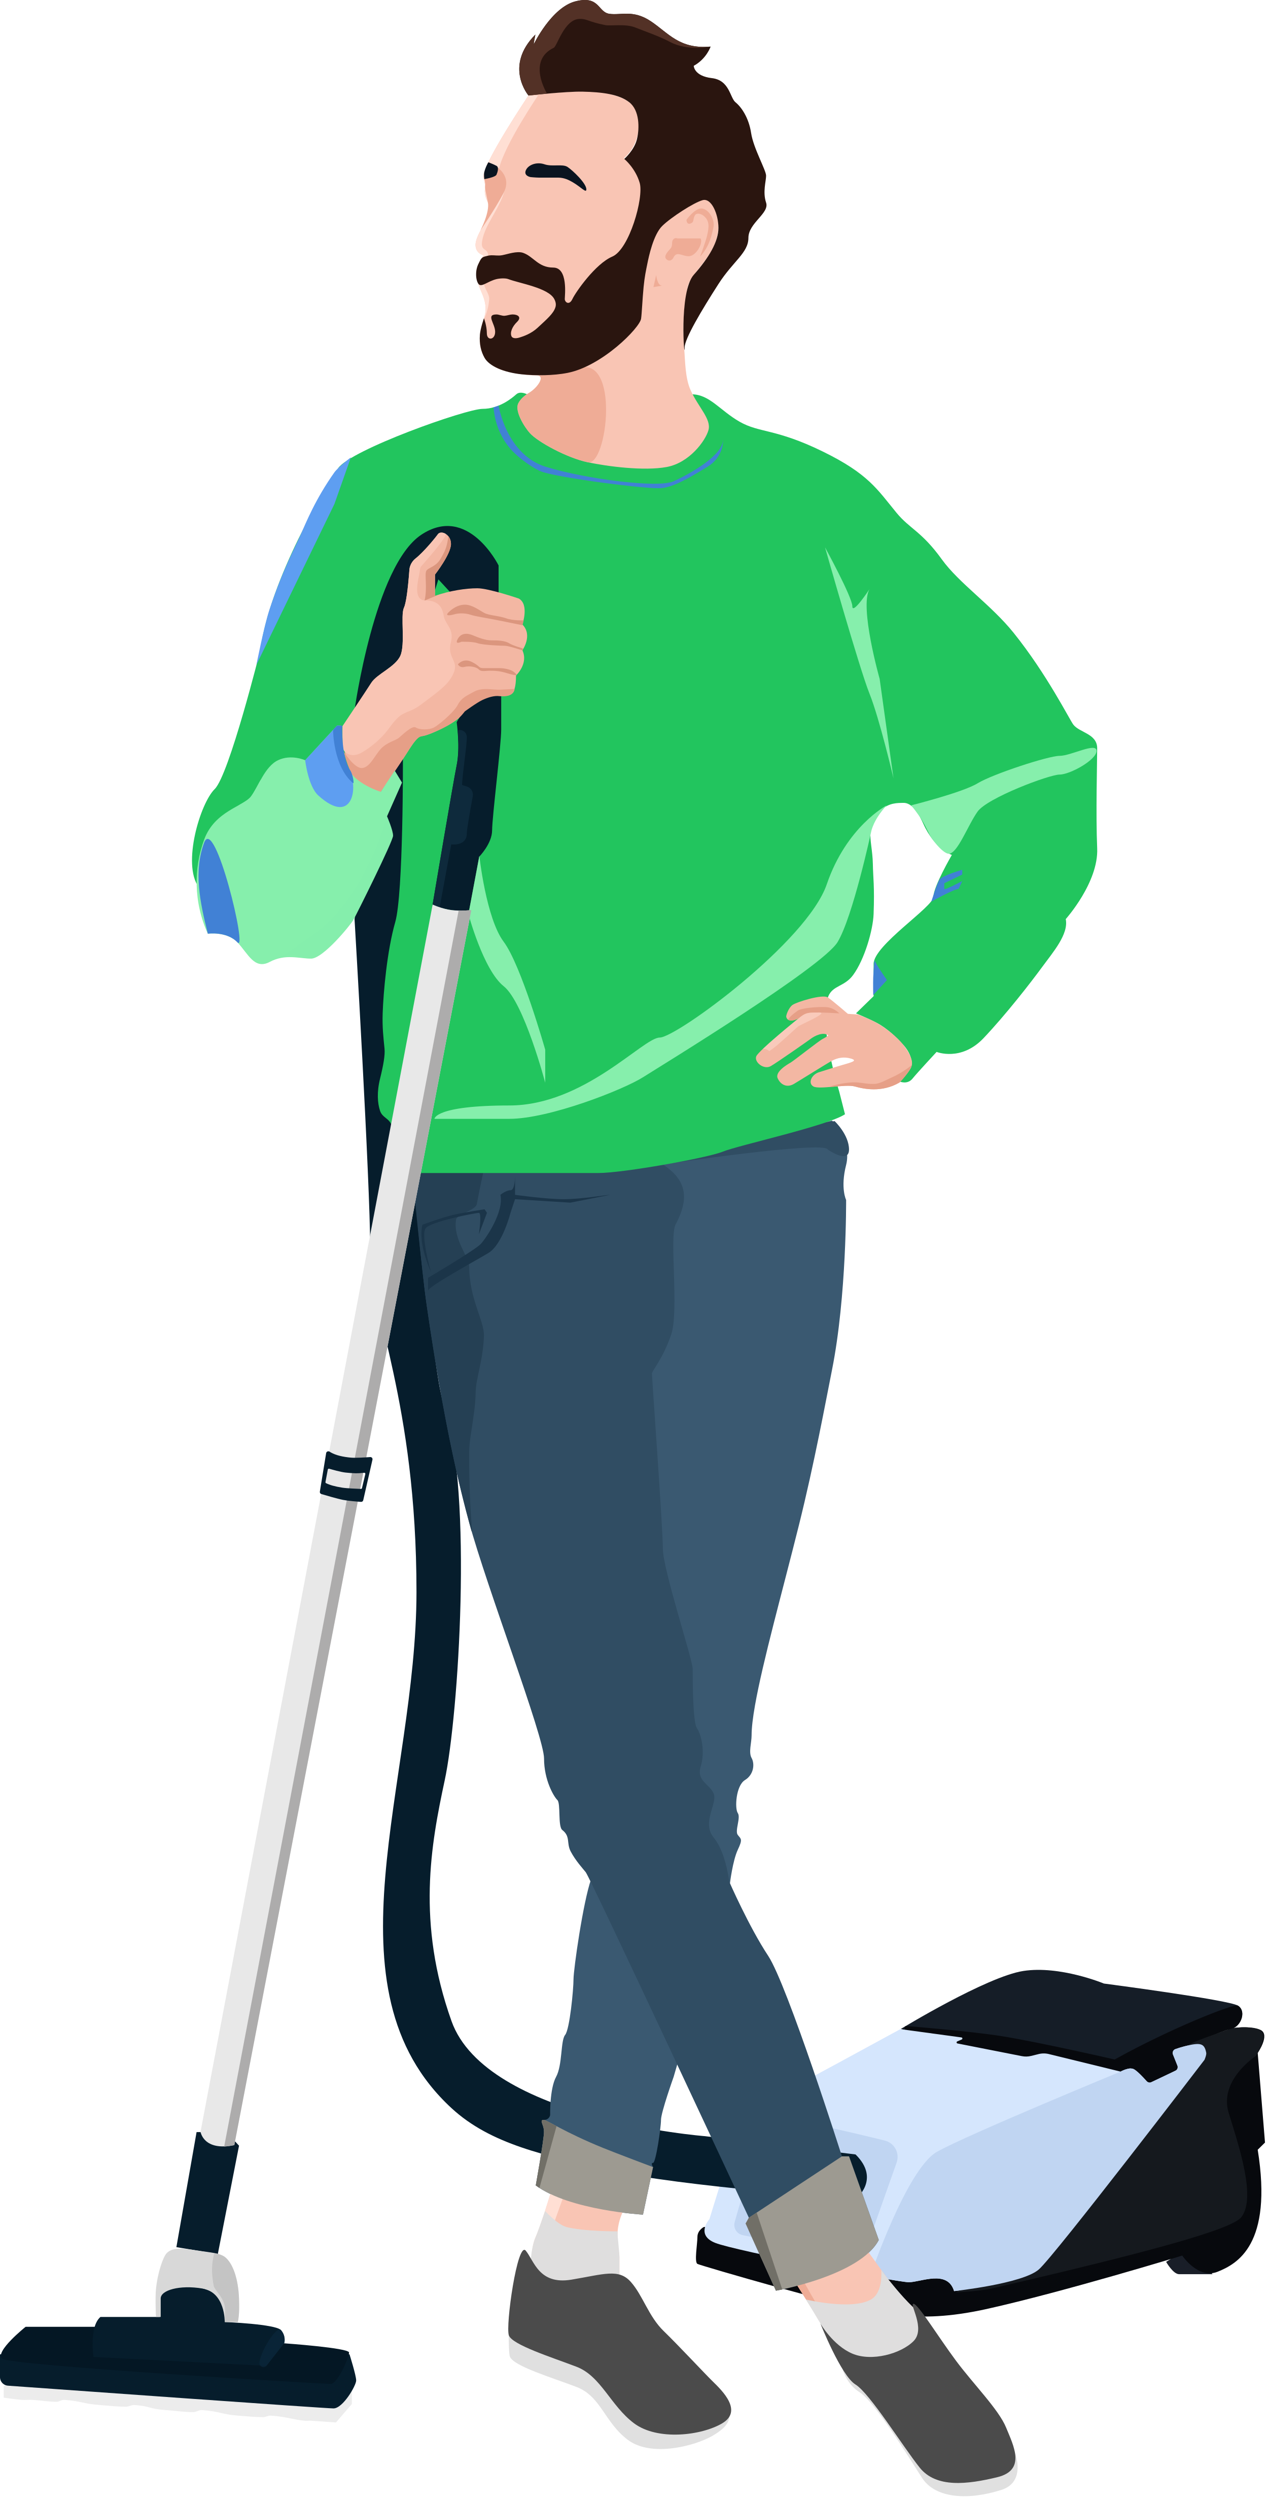 <svg width="270" height="532" viewBox="0 0 270 532" fill="none" xmlns="http://www.w3.org/2000/svg">
<path fill-rule="evenodd" clip-rule="evenodd" d="M191.818 431.77C191.818 431.77 210.066 420.646 217.883 419.431C225.7 418.215 235.051 422.104 235.051 422.104C235.051 422.104 261.556 425.563 263.587 426.803C265.619 428.043 264.053 431.77 261.778 431.77C259.504 431.77 238.31 441.126 238.31 441.126L223.216 437.664L217.883 438.934L191.818 431.77Z" fill="#151D27"/>
<path fill-rule="evenodd" clip-rule="evenodd" d="M193.006 432.097C192.557 431.973 192.472 431.372 192.871 431.131V431.131C192.871 431.131 206.621 432.231 213.338 433.309C221.447 434.611 237.349 438.271 237.349 438.271C248.998 431.77 262.762 426.299 263.587 426.803C265.068 427.707 264.637 429.932 263.414 431.073C262.959 431.497 262.429 431.718 261.761 431.854C261.094 431.989 259.018 432.841 255.541 434.21C253.858 434.872 252.161 435.926 249.809 436.765L251.22 440.183C251.22 440.183 246.104 442.886 244.593 443.545C244.593 443.545 241.198 439.856 240.451 440.183C239.754 440.489 238.31 441.126 238.31 441.126L223.216 437.664L217.883 438.934L193.006 432.097Z" fill="#07090D"/>
<path fill-rule="evenodd" clip-rule="evenodd" d="M248.308 481.338C248.308 481.338 249.805 483.954 251.06 483.954C252.316 483.954 258.201 483.954 258.201 483.954L253.254 478.198L248.308 481.338Z" fill="#191E28"/>
<path fill-rule="evenodd" clip-rule="evenodd" d="M149.899 473.894C149.899 473.894 148.504 474.582 148.504 476.029C148.504 477.476 147.807 481.381 148.504 481.764C149.202 482.147 181.023 491.345 184.267 491.345C187.511 491.345 193.829 494.989 210.173 491.345C226.517 487.702 251.74 479.995 251.74 479.995C251.74 479.995 255.135 485.095 259.278 483.43C263.421 481.764 271.06 477.698 267.809 457.471L269.36 455.942L267.809 436.873C267.809 436.873 270.503 433.013 268.428 431.987C266.353 430.961 262.204 431.626 262.204 431.626L249.681 436.308L253.046 442.243L210.173 479.995L149.899 473.894Z" fill="#07090D"/>
<path fill-rule="evenodd" clip-rule="evenodd" d="M151.062 472.236C151.062 472.236 148.012 475.605 152.312 477.299C156.612 478.993 190.974 485.665 193.516 485.665C196.059 485.665 201.75 482.924 203.156 487.554C203.156 487.554 217.747 485.988 221.211 482.941C224.675 479.895 256.48 438.333 256.48 438.333C256.48 438.333 256.934 437.292 256.849 436.844C256.459 434.807 255.647 434.573 252.189 435.471C251.488 435.653 250.802 435.874 250.289 436.051C249.813 436.216 249.582 436.745 249.769 437.213L251.013 440.317L244.585 443.367C244.585 443.367 242.412 440.811 241.41 440.317C240.408 439.823 238.611 440.844 238.611 440.844L223.331 437.109C222.62 436.935 221.878 436.936 221.168 437.111L219.562 437.508C218.919 437.667 218.249 437.682 217.6 437.555L203.873 434.853C203.655 434.81 203.623 434.51 203.827 434.422L204.789 434.008C205 433.917 204.957 433.606 204.73 433.575L191.715 431.804C191.715 431.804 177.068 439.787 173.709 441.577C173.709 441.577 159.838 448.727 158.27 451.162C156.703 453.597 151.062 472.236 151.062 472.236Z" fill="#D5E6FD"/>
<path fill-rule="evenodd" clip-rule="evenodd" d="M203.47 487.844C203.47 487.844 208.82 487.545 211.13 487.01C245.18 479.127 262.341 474.402 264.336 471.795C267.535 467.616 263.753 456.56 261.623 449.611C259.492 442.662 267.385 437.543 267.385 437.543C267.385 437.543 270.561 432.816 268.002 431.91C265.443 431.003 262.559 431.611 262.559 431.611C262.559 431.611 254.914 434.026 253.022 435.203L252.095 440.914C252.095 440.914 217.493 482.056 216.612 482.056C215.73 482.056 203.47 487.844 203.47 487.844Z" fill="#15191E"/>
<path fill-rule="evenodd" clip-rule="evenodd" d="M185.304 484.361C189.622 485.146 192.807 485.665 193.517 485.665C196.059 485.665 201.751 482.924 203.156 487.554C203.156 487.554 217.747 485.988 221.211 482.941C224.675 479.895 256.48 438.333 256.48 438.333C256.48 438.333 256.934 437.292 256.849 436.844C256.459 434.807 255.647 434.573 252.189 435.471C251.488 435.653 250.802 435.874 250.289 436.051C249.813 436.216 249.582 436.745 249.77 437.213L250.696 439.526C250.874 439.97 250.676 440.477 250.243 440.682L245.214 443.069C244.843 443.245 244.401 443.15 244.127 442.844C243.434 442.069 242.124 440.669 241.41 440.317C240.408 439.823 238.611 440.844 238.611 440.844C238.611 440.844 206.036 454.263 199.554 457.884C193.071 461.504 185.304 484.361 185.304 484.361Z" fill="#C0D5F2"/>
<path fill-rule="evenodd" clip-rule="evenodd" d="M166.311 450.972C169.496 450.972 181.985 453.94 188.396 455.518C190.467 456.027 191.628 458.21 190.916 460.221L185.081 476.709C184.253 479.05 181.828 480.425 179.393 479.934L158.156 475.649C156.885 475.392 156.09 474.129 156.434 472.879C158.097 466.838 162.798 450.972 166.311 450.972Z" fill="#C0D5F2"/>
<path fill-rule="evenodd" clip-rule="evenodd" d="M75.496 195.611C75.496 195.611 78.822 251.765 78.822 265.538C78.822 279.312 88.683 298.092 88.683 338.751C88.683 379.41 68.47 423.106 96.141 448.619C104.544 456.366 116.064 458.676 129.9 461.883C144.463 465.257 182.174 467.97 182.174 467.97C182.174 467.97 187.621 463.828 182.174 458.472L150.109 454.584C150.109 454.584 103.599 451.012 96.141 430.093C88.683 409.174 91.749 392.567 94.697 378.843C97.645 365.119 100.71 317.788 94.697 299.593C93.361 295.552 92.762 289.522 91.682 281.811C89.521 266.377 86.131 213.607 86.131 213.607V161.071L78.822 169.469L75.496 195.611Z" fill="#061D2C"/>
<path fill-rule="evenodd" clip-rule="evenodd" d="M180.167 255.352C180.167 255.352 180.301 275.805 177.164 291.512C175.842 298.135 173.425 311.289 170.106 324.6C166.555 338.838 162.42 353.557 160.772 362.865C160.307 365.491 160.04 367.686 160.04 369.318C160.04 370.842 159.36 372.908 160.04 374.107C160.719 375.307 160.56 377.619 158.627 378.803C156.694 379.988 156.416 384.85 157.101 385.829C157.786 386.809 156.416 389.611 157.101 390.487C157.786 391.363 158.191 391.33 157.101 393.64C156.011 395.95 155.427 400.806 155.427 400.806L143.44 441.963C143.44 441.963 140.75 449.504 140.75 451.121C140.75 452.739 139.65 460.267 139.057 460.267C138.464 460.267 139.057 461.168 139.057 461.168L136.914 471.282C136.914 471.282 121.339 470.404 114.083 465.064C114.083 465.064 115.837 455.296 115.837 453.673C115.837 452.05 114.71 451.121 115.837 451.121C116.964 451.121 117.143 450.113 117.143 450.113C117.143 450.113 117.026 444.488 118.409 441.963C119.793 439.438 119.347 434.238 120.334 433.04C121.321 431.842 122.12 423.309 122.12 421.194C122.12 419.08 124.166 404.695 125.868 399.897C127.57 395.099 140.75 323.465 140.75 323.465L138.042 291.512C138.042 291.512 139.678 289.142 140.75 287.522C146.22 279.253 141.359 269.504 143.022 262.1C144.276 256.521 145.868 254.411 144.638 251.685C144.085 250.458 141.567 249.89 140.75 247.909L177.164 238.459C177.164 238.459 181.425 242.99 180.167 247.909C178.908 252.827 180.167 255.352 180.167 255.352Z" fill="#3A5971"/>
<path fill-rule="evenodd" clip-rule="evenodd" d="M117.23 466.773C117.23 466.773 115.145 473.684 114.052 476.082C112.959 478.481 113.132 482.881 113.132 485.01L133.299 487.873C132.467 486.309 131.89 484.886 131.89 484.042C131.89 481.62 131.89 481.697 131.89 480.349C131.89 479 131.512 478.875 131.512 477.475C131.512 476.075 131.176 473.965 132.565 470.786L117.23 466.773Z" fill="#F9C5B4"/>
<path fill-rule="evenodd" clip-rule="evenodd" d="M117.23 466.773C117.23 466.773 115.145 473.684 114.052 476.082C112.959 478.481 113.058 482.626 113.058 484.754C113.058 486.882 111.143 495.991 112.597 497.844C112.597 497.844 112.681 494.85 113.365 492.087C113.851 490.121 115.576 487.995 116.081 485.068C116.449 482.94 116.003 480.541 116.533 477.777C116.964 475.523 119.973 467.491 119.973 467.491C118.145 467.012 117.23 466.773 117.23 466.773Z" fill="#FFDFD4"/>
<path fill-rule="evenodd" clip-rule="evenodd" d="M116.072 470.522C115.672 471.672 114.363 475.4 114.052 476.082C112.959 478.481 112.824 483.052 112.824 485.18L133.299 487.873C132.467 486.309 131.89 484.886 131.89 484.042C131.89 481.62 131.89 481.697 131.89 480.349C131.89 479 131.492 476.241 131.492 474.84C131.492 474.84 124.252 474.868 120.581 473.908C118.8 473.443 116.072 470.522 116.072 470.522Z" fill="#DFDEDE"/>
<path fill-rule="evenodd" clip-rule="evenodd" d="M155.385 513.143C155.385 514.845 155.285 516.306 151.623 518.399C147.962 520.492 138.702 522.973 133.697 519.217C128.692 515.462 127.986 509.952 122.764 507.955C117.542 505.958 109.32 503.517 108.57 501.488C108.384 500.984 108.305 498.448 108.318 496.455L155.385 513.143Z" fill="#E0E0E0"/>
<path fill-rule="evenodd" clip-rule="evenodd" d="M121.662 485.12C128.574 483.973 131.739 482.689 134.325 485.6C136.911 488.512 138.093 492.929 141.322 496.057C144.55 499.185 149.924 504.972 151.836 506.843C153.748 508.713 158.231 513.044 153.801 515.679C149.371 518.314 140.005 519.435 135 515.679C129.995 511.923 127.987 505.652 122.764 503.655C117.542 501.658 109.108 499.012 108.358 496.983C107.607 494.953 110.182 476.811 111.954 478.95C113.725 481.089 114.75 486.268 121.662 485.12Z" fill="#4B4B4B"/>
<path fill-rule="evenodd" clip-rule="evenodd" d="M139.057 461.168L136.914 471.282C136.914 471.282 121.339 470.404 114.083 465.064C114.083 465.064 115.837 455.296 115.837 453.673C115.837 452.05 114.71 451.121 115.837 451.121C116.388 451.121 120.343 453.801 128.4 457.075C131.338 458.269 139.057 461.168 139.057 461.168Z" fill="#9D9A91"/>
<path fill-rule="evenodd" clip-rule="evenodd" d="M114.863 465.609C114.596 465.431 114.336 465.249 114.083 465.064C114.083 465.064 115.837 455.296 115.837 453.673C115.837 452.05 114.71 451.121 115.837 451.121C116.074 451.121 116.946 451.62 118.508 452.451L114.863 465.609Z" fill="#716F67"/>
<path fill-rule="evenodd" clip-rule="evenodd" d="M87.961 250.156C87.961 250.156 89.77 270.261 90.858 277.757C94.569 303.328 97.984 316.931 99.914 324.033C103.656 337.808 115.845 369.571 115.845 374.201C115.845 378.831 117.928 382.324 118.681 383.052C119.434 383.781 118.757 388.667 119.732 389.43C121.522 390.832 120.577 392.198 121.522 393.999C122.568 395.993 124.164 397.701 124.715 398.402C125.763 399.737 159.461 471.94 159.461 471.94V474.66L165.224 487.459C165.224 487.459 183.143 484.286 187.116 476.673L180.783 458.877H179.274C179.274 458.877 167.678 422.414 163.569 416.205C159.461 409.996 155.257 400.37 155.257 400.37C155.257 400.37 154.599 394.227 151.967 391.036C149.335 387.844 152.848 383.772 151.967 381.677C151.085 379.582 148.24 379.045 149.213 375.879C150.185 372.713 149.312 369.044 148.401 367.765C147.489 366.486 147.499 357.245 147.499 355.18C147.499 353.116 141.143 333.987 141.143 329.526C141.143 325.064 138.824 293.39 138.824 292.311C138.824 291.709 141.143 289.153 142.897 284.067C144.651 278.981 142.469 263.169 143.858 260.573C147.004 254.689 145.947 250.959 141.143 247.792C141.143 247.792 175.528 242.673 176.259 244.625C176.259 244.625 180.783 247.796 180.783 244.625C180.783 241.454 177.718 238.574 177.718 238.574L87.961 250.156Z" fill="#304D63"/>
<path fill-rule="evenodd" clip-rule="evenodd" d="M87.71 248.82C87.71 248.82 89.771 270.261 90.858 277.757C93.147 293.527 95.323 304.746 97.107 312.694C98.216 317.634 99.174 321.311 99.914 324.033C101.266 329.01 99.837 324.248 99.914 309.04C99.931 305.46 101.206 301.084 101.277 296.368C101.321 293.375 102.876 289.437 103.047 284.305C103.154 281.105 99.923 276.437 99.914 269.6C99.911 267.445 96.443 263.8 97.107 259.541C97.29 258.37 101.297 257.557 101.53 256.226C101.953 253.815 103.047 248.82 103.047 248.82H87.71Z" fill="#254054"/>
<path fill-rule="evenodd" clip-rule="evenodd" d="M169.609 486.075C169.609 486.075 179.303 501.891 181.89 503.145C183.1 503.732 192.134 505.601 194.668 502.104C197.548 498.131 197.353 493.057 196.507 492.637C194.916 491.847 191.436 487.98 190.348 486.655C189.26 485.33 184.539 478.72 184.539 478.72L169.609 486.075Z" fill="#F9C5B4"/>
<path fill-rule="evenodd" clip-rule="evenodd" d="M169.61 486.147C169.61 486.147 182.166 506.267 184.752 507.521L185.885 505.28C180.048 502.192 171.065 485.363 171.065 485.363L169.61 486.147Z" fill="#EFAC96"/>
<path fill-rule="evenodd" clip-rule="evenodd" d="M171.615 489.346C171.944 489.845 173.834 493.018 174.052 493.38C178.087 500.057 180.529 502.485 181.89 503.145C183.1 503.732 192.134 505.601 194.668 502.104C197.548 498.131 197.353 493.057 196.507 492.637C194.916 491.847 191.676 488.128 190.587 486.802C190.252 486.394 188.374 484.175 187.637 483.045C187.637 483.045 188.158 487.814 185.453 489.346C181.333 491.681 171.615 489.346 171.615 489.346Z" fill="#DFDEDE"/>
<path fill-rule="evenodd" clip-rule="evenodd" d="M179.199 503.473C179.951 506.492 181.727 508.272 183.076 509.1C186.152 510.99 193.328 522.611 196.286 527.235C199.245 531.858 206.48 532.024 213.25 529.851C220.02 527.678 214.998 518.102 213.25 517.026L179.199 503.473Z" fill="#E0E0E0"/>
<path fill-rule="evenodd" clip-rule="evenodd" d="M174.689 494.445C174.689 494.445 179.077 505.536 182.153 507.425C185.23 509.315 192.277 520.67 195.824 525.106C199.371 529.542 206.04 528.667 212.306 527.17C218.571 525.672 215.807 520.439 214.231 516.59C212.655 512.74 207.326 507.425 203.538 502.333C199.751 497.241 195.491 490.264 194.514 490.264C193.537 490.264 197.187 495.539 194.514 498.21C191.842 500.882 185.63 502.617 181.487 500.859C177.345 499.101 174.689 494.445 174.689 494.445Z" fill="#4B4B4B"/>
<path fill-rule="evenodd" clip-rule="evenodd" d="M159.461 471.94L158.77 473.168L165.224 487.459C165.224 487.459 183.143 484.286 187.116 476.673L180.783 458.877H179.274L159.461 471.94Z" fill="#9D9A91"/>
<path fill-rule="evenodd" clip-rule="evenodd" d="M159.461 471.94L158.77 473.168L165.224 487.46C165.224 487.46 166.128 487.296 166.57 487.211L161.119 470.847L159.461 471.94Z" fill="#716F67"/>
<path fill-rule="evenodd" clip-rule="evenodd" d="M112.226 83.912C112.226 83.912 110.801 83.133 109.93 83.912C109.059 84.689 106.319 87.004 102.772 87.004C99.226 87.004 74.649 95.724 71.99 99.656C69.331 103.589 57.527 123.1 55.428 138.334C55.428 138.334 48.806 164.888 45.715 167.916C42.623 170.944 38.748 183.895 42.3 188.761L85.796 161.248C85.796 161.248 85.903 190.156 84.161 196.222C82.418 202.288 81.635 211.145 81.483 215.644C81.384 218.574 81.635 220.746 81.878 223.149C82.017 224.514 81.635 226.672 80.927 229.54C80.219 232.408 80.374 234.724 80.927 236.392C81.443 237.951 83.053 237.966 83.453 239.717C84.537 244.462 85.168 249.621 89.041 249.621C95.871 249.621 122.202 249.621 127.443 249.621C132.683 249.621 150.643 246.412 153.925 245.069C157.206 243.725 176.286 239.561 179.927 237.114L178.69 232.262C178.69 232.262 174.084 217.424 176.387 211.988C177.377 209.653 179.835 209.983 181.67 207.473C184.107 204.14 185.89 197.922 186.018 194.513C186.242 188.536 185.909 186.86 185.859 183.845C185.812 181.029 185.17 178.719 185.363 176.863C185.583 174.735 186.698 173.213 187.614 172.373C189.322 170.808 191.136 170.878 192.367 170.854C193.892 170.825 195.258 172.308 196.606 175.306C199.043 180.723 202.682 181.931 202.682 181.931C202.682 181.931 198.761 188.656 198.761 190.827C198.761 192.997 186.018 201.123 186.018 205.129C186.018 209.135 186.018 211.988 186.018 211.988L182.268 215.644C182.268 215.644 186.024 217.205 187.431 218.085C189.802 219.568 191.276 221.27 192.069 222.063C194.038 224.034 194.448 226.269 193.949 227.253C193.431 228.276 191.597 230.161 191.597 230.161C191.597 230.161 193.218 230.864 194.297 229.54C195.376 228.216 199.436 223.85 199.436 223.85C199.436 223.85 204.65 225.95 209.413 220.941C214.175 215.932 219.557 208.997 221.886 205.815C224.214 202.632 227.584 198.797 226.934 195.585C226.934 195.585 233.94 187.778 233.627 180.525C233.314 173.271 233.627 162.315 233.627 159.227C233.627 156.139 229.896 155.929 228.566 154.225C227.771 153.207 222.946 143.505 215.824 134.654C211.027 128.693 204.224 124.134 200.551 119.04C196.25 113.074 193.742 112.568 190.92 109.148C186.812 104.17 184.947 100.85 175.197 96.084C165.175 91.184 161.725 92.157 157.52 89.763C153.316 87.368 151.087 83.912 147.284 83.912C143.481 83.912 112.226 83.912 112.226 83.912Z" fill="#22C55E"/>
<path fill-rule="evenodd" clip-rule="evenodd" d="M112.554 20.282C112.554 20.282 102.954 34.575 102.954 37.495C102.954 38.097 103.197 38.61 103.274 39.296C103.35 39.974 103.135 40.269 103.274 41.319C103.414 42.369 104.136 43.324 104.164 44.092C104.204 45.224 103.903 46.283 103.444 47.084C102.681 48.412 101.351 50.452 101.26 51.982C101.195 53.077 101.789 53.963 102.954 54.354C102.954 54.354 102.685 54.636 102.051 55.832C101.773 56.357 101.513 57.096 101.43 57.811C101.324 58.727 101.664 59.655 101.855 60.404C102.331 62.266 104.261 64.534 102.954 68.037C101.647 71.54 101.077 77.587 108.176 79.103C111.054 79.717 112.841 79.893 114.237 79.885C116.285 79.874 114.494 82.542 112.554 83.664C111.744 84.132 110.795 84.937 110.352 85.859C109.561 87.504 111.665 90.868 112.826 92.161C114.514 94.043 120.721 97.433 125.183 98.378C129.328 99.257 137.127 100.273 141.956 99.381C146.785 98.488 150.193 93.849 150.853 91.542C151.522 89.204 148.699 86.679 147.04 82.995C145.881 80.421 145.905 76.784 145.694 74.321C145.077 67.141 146.31 61.823 146.39 61.295C146.835 58.378 151.384 55.363 152.659 50.512C153.834 46.042 151.404 42.536 150.244 42.536C146.892 42.536 135.16 35.317 132.817 33.695C132.817 33.695 136.937 30.694 135.8 24.389C135.289 21.557 131.545 19.99 126.602 19.494C122.854 19.117 112.554 20.282 112.554 20.282Z" fill="#F9C5B4"/>
<path fill-rule="evenodd" clip-rule="evenodd" d="M112.554 20.282C112.554 20.282 102.954 34.575 102.954 37.495C102.954 38.098 103.197 38.61 103.274 39.296C103.35 39.974 103.135 40.269 103.274 41.319C103.414 42.369 104.136 43.324 104.164 44.092C104.204 45.224 103.903 46.284 103.444 47.084C102.681 48.412 101.351 50.452 101.26 51.982C101.195 53.077 101.789 53.963 102.954 54.354C102.954 54.354 102.685 54.636 102.051 55.832C101.773 56.357 101.513 57.096 101.43 57.811C101.324 58.727 101.656 59.683 101.848 60.432C102.324 62.294 104.261 64.534 102.954 68.037C102.829 68.372 103.939 66.505 104.164 63.7C104.257 62.53 103.072 61.393 102.954 59.983C102.817 58.352 103.861 56.309 103.943 54.602C104.038 52.626 102.267 53.659 102.663 51.288C103.299 47.482 106.711 44.281 107.735 39.457C108.093 37.776 106.265 35.836 106.265 35.836C107.559 30.623 114.591 20.282 114.591 20.282L112.554 20.282Z" fill="#FFDFD4"/>
<path fill-rule="evenodd" clip-rule="evenodd" d="M114.237 79.885C116.285 79.874 114.494 82.542 112.554 83.664C111.744 84.132 110.795 84.937 110.352 85.859C109.561 87.504 111.665 90.868 112.826 92.161C114.514 94.043 120.721 97.433 125.183 98.378C129.328 99.257 132.109 75.177 122.915 78.405C118.185 80.066 113.763 79.888 114.237 79.885Z" fill="#EFAC96"/>
<path fill-rule="evenodd" clip-rule="evenodd" d="M112.529 20.32C112.529 20.32 107.255 14.127 113.999 7.356C113.999 7.356 113.639 9.231 113.639 9.456C113.639 9.456 117.417 1.565 122.571 0.276C127.725 -1.012 127.276 2.603 129.778 2.945C132.281 3.286 134.819 2.011 138.586 4.527C142.354 7.042 144.688 10.511 151.314 9.914C151.314 9.914 150.465 12.497 147.721 14.009C147.721 14.009 147.757 16.177 151.571 16.623C155.385 17.068 155.402 20.795 156.628 21.781C157.854 22.767 159.447 25.046 159.937 28.304C160.427 31.561 163.128 36.207 163.128 37.387C163.128 38.567 162.368 40.857 163.128 43.123C163.889 45.389 159.362 47.436 159.362 50.621C159.362 53.807 156.112 55.56 152.978 60.445C149.415 66 145.783 72.067 145.783 73.949C145.783 77.486 144.463 62.178 147.721 58.487C150.978 54.796 152.978 51.401 152.978 48.492C152.978 45.583 151.493 42.067 149.607 42.595C147.721 43.123 142.939 46.21 141.031 48.062C139.124 49.914 138.147 54.6 137.847 56.09C137.547 57.581 137.261 58.843 137.045 61.072C136.779 63.82 136.67 66.737 136.508 67.821C136.213 69.785 128.234 77.883 120.885 79.344C117.802 79.957 113.939 79.957 111.099 79.659C107.271 79.258 104.171 77.909 103.176 76.145C102.43 74.821 102.039 73.196 102.187 71.235C102.285 69.929 103.051 67.726 103.051 67.726C103.051 67.726 103.666 69.31 103.666 70.936C103.666 72.562 105.434 72.382 105.434 70.611C105.434 68.84 103.384 66.916 105.729 66.916C106.23 66.916 106.936 67.255 107.476 67.199C108.099 67.134 108.598 66.925 109.099 66.916C110.196 66.894 111.179 67.451 110.095 68.505C109.056 69.516 108.581 70.723 108.902 71.534C109.067 71.951 109.68 72.117 110.612 71.832C111.493 71.562 113.126 71.002 114.467 69.755C116.474 67.891 117.886 66.703 118.279 65.341C118.427 64.83 118.364 64.278 118.02 63.628C116.76 61.25 110.63 60.304 108.243 59.395C107.609 59.154 106.408 59.234 105.729 59.395C103.85 59.843 102.528 61.216 101.903 60.445C101.292 59.69 101.117 57.601 101.903 56.09C102.211 55.501 102.424 54.798 103.176 54.6C103.646 54.476 104.11 54.333 104.626 54.324C105.342 54.311 106.122 54.452 106.827 54.324C107.678 54.169 108.325 53.955 109.099 53.807C109.854 53.662 110.738 53.579 111.385 53.807C113.639 54.6 114.596 56.94 117.802 56.94C121.009 56.94 120.26 62.938 120.26 63.628C120.26 64.319 121.21 65.078 121.89 63.628C122.571 62.178 126.776 56.136 130.384 54.6C133.993 53.064 137.129 42.057 136.211 38.909C135.293 35.762 132.93 33.822 132.93 33.822C132.93 33.822 135.065 31.964 135.629 29.606C136.193 27.249 136.193 23.503 134.018 21.781C131.784 20.012 128.099 19.592 124.043 19.505C120.577 19.431 112.529 20.32 112.529 20.32Z" fill="#2A150F"/>
<path fill-rule="evenodd" clip-rule="evenodd" d="M112.544 20.33C112.544 20.33 107.255 14.127 113.999 7.356C113.999 7.356 113.639 9.231 113.639 9.456C113.639 9.456 117.417 1.565 122.571 0.276C127.725 -1.012 127.276 2.603 129.778 2.945C132.281 3.286 134.819 2.011 138.586 4.527C142.354 7.042 144.688 10.511 151.314 9.914C151.314 9.914 146.538 10.956 142.706 8.939C140.253 7.648 137.511 6.744 135.249 5.839C133.189 5.016 130.016 5.568 128.913 5.349C125.104 4.593 124.996 3.964 123.377 4.021C120.145 4.133 118.633 9.82 117.915 10.165C112.138 12.942 116.483 19.919 116.483 19.919C115.256 20.016 112.544 20.33 112.544 20.33Z" fill="#533126"/>
<path fill-rule="evenodd" clip-rule="evenodd" d="M103.877 34.619C103.877 34.619 105.244 35.035 105.759 35.438C108.001 37.191 108.262 39.13 107.208 41.11C105.264 44.763 102.304 49.02 102.304 49.02C102.304 49.02 104.347 45.15 103.877 42.956C103.407 40.761 103.242 40.134 103.325 39.404C103.407 38.674 102.773 37.523 103.325 36.071C103.877 34.619 103.877 34.619 103.877 34.619Z" fill="#EFAC96"/>
<path fill-rule="evenodd" clip-rule="evenodd" d="M112.964 37.685C112.964 37.685 111.469 37.437 111.964 36.253C112.458 35.07 114.278 34.389 115.937 34.961C117.595 35.532 119.794 34.82 120.862 35.537C121.931 36.253 124.855 38.992 124.855 40.295C124.855 41.193 123.783 39.846 121.918 38.761C121.078 38.273 120.129 37.821 118.942 37.803C117.846 37.786 115.777 37.82 114.851 37.803C113.925 37.786 112.964 37.685 112.964 37.685Z" fill="#0A1420"/>
<path fill-rule="evenodd" clip-rule="evenodd" d="M103.12 38.12C103.12 38.12 105.483 37.734 105.726 37.163C105.968 36.591 106.274 35.589 105.726 35.291C105.177 34.992 104 34.533 104 34.533C104 34.533 103.413 35.434 103.12 36.63C102.998 37.125 103.12 38.12 103.12 38.12Z" fill="#0A1420"/>
<path fill-rule="evenodd" clip-rule="evenodd" d="M139.725 58.515C139.725 58.515 139.924 60.786 140.976 60.786L139.141 61.092L139.725 58.515Z" fill="#EFAC96"/>
<path fill-rule="evenodd" clip-rule="evenodd" d="M144.26 50.738C144.26 50.738 143.663 50.471 143.29 51.034C142.917 51.597 143.355 52.258 142.714 52.956C142.073 53.653 141.261 54.584 141.903 55.171C142.331 55.561 142.77 55.526 143.148 55.171C143.338 54.992 143.407 54.722 143.665 54.404C144.434 53.456 145.906 54.937 147.224 54.404C148.542 53.871 149.718 51.609 149.166 50.738" fill="#EFAC96"/>
<path fill-rule="evenodd" clip-rule="evenodd" d="M146.177 46.771C146.177 46.771 148.043 44.104 149.567 44.388C151.09 44.672 152.236 46.887 151.925 48.319C151.614 49.751 151.141 52.396 149.077 54.599C149.077 54.599 150.288 51.349 150.562 50.152C150.953 48.443 150.915 47.876 150.738 47.22C150.562 46.564 150.043 46.077 149.717 45.84C149.181 45.45 148.281 45.261 147.961 45.84C147.448 46.771 147.904 47.227 147.04 47.56C146.177 47.893 146.177 46.771 146.177 46.771Z" fill="#EFAC96"/>
<path fill-rule="evenodd" clip-rule="evenodd" d="M75.474 151.266C75.474 151.266 79.708 120.47 89.684 113.813C99.66 107.157 106.166 120.331 106.166 120.331V126.38H96.193L93.348 123.296L85.036 149.616L75.474 151.266Z" fill="#061D2C"/>
<path fill-rule="evenodd" clip-rule="evenodd" d="M72.955 154.508C72.955 154.508 72.074 166.978 81.052 168.361C81.052 168.361 83.05 165.46 85.25 162.293C87.45 159.126 88.67 156.623 89.911 156.623C91.152 156.623 97.217 153.777 98.408 152.093C99.599 150.409 103.54 148.058 105.861 148.058C108.183 148.058 109.878 148.779 109.878 143.745C109.878 143.745 112.583 141.249 111.231 138.378C111.231 138.378 113.517 135.19 111.231 132.898C111.231 132.898 112.724 128.633 110.474 127.372C110.474 127.372 104.085 125.185 101.641 125.185C99.197 125.185 95.794 125.692 92.625 126.799C92.625 126.799 92.625 124.422 92.625 122.272C92.625 122.272 96.028 117.919 96.028 115.765C96.028 113.612 93.859 112.813 93.242 113.683C92.718 114.421 90.256 117.457 88.281 119.026C88.001 119.247 87.699 119.726 87.585 119.915C87.553 119.968 87.525 120.022 87.5 120.078C87.413 120.267 87.212 120.741 87.186 121.09C86.851 125.62 86.456 128.378 86 129.365C85.25 130.991 86.332 137.123 85.25 139.537C84.169 141.95 80.265 143.402 79.059 145.303C77.853 147.204 72.955 154.508 72.955 154.508Z" fill="#F3B7A3"/>
<path fill-rule="evenodd" clip-rule="evenodd" d="M72.955 154.508C72.955 154.508 72.852 157.793 73.013 159.198C73.106 160.011 74.713 161.541 77.119 160.094C78.924 159.009 81.059 157.412 82.89 154.903C83.587 153.948 84.722 152.499 85.681 151.998C87.283 151.159 88.018 151.159 89.583 149.977C91.475 148.549 94.499 146.416 95.576 144.942C98.796 140.541 94.953 140.68 96.028 136.598C96.746 133.869 94.79 132.835 94.501 131.125C94.282 129.829 93.8 127.764 90.569 127.764C88.201 127.764 88.773 124.494 89.249 122.34C89.422 121.554 89.422 120.868 89.583 120.641C89.583 120.641 90.123 120.023 90.377 119.73C93.745 115.849 95.234 113.798 94.844 113.578C94.23 113.231 93.546 113.253 93.242 113.683C92.797 114.31 90.951 116.599 89.193 118.234C89.002 118.412 88.767 118.606 88.528 118.793C87.762 119.394 87.246 120.271 87.175 121.242C87.17 121.305 87.166 121.363 87.162 121.415C86.832 125.752 86.445 128.402 86 129.365C85.25 130.991 86.332 137.123 85.25 139.537C84.169 141.95 80.265 143.402 79.059 145.303C77.853 147.204 72.955 154.508 72.955 154.508Z" fill="#F9C5B4"/>
<path fill-rule="evenodd" clip-rule="evenodd" d="M92.625 126.799C92.625 126.799 92.625 124.422 92.625 122.272C92.625 122.272 96.028 117.919 96.028 115.765C96.028 115.078 95.806 114.528 95.485 114.127C95.485 114.127 95.286 115.381 95.142 115.942C94.815 117.219 94.381 117.925 93.825 118.895C92.787 120.702 91.101 120.772 90.759 121.513C90.377 122.341 91.037 125.085 90.407 127.804C92.49 126.949 94.182 126.255 92.625 126.799Z" fill="#DB967E"/>
<path fill-rule="evenodd" clip-rule="evenodd" d="M96.775 130.719C97.777 130.427 99.157 130.471 100.22 130.827C101.284 131.182 103.403 131.467 106.067 132.004C108.731 132.541 111.266 133.054 111.266 133.054L111.508 132.004C111.508 132.004 109.235 132.116 107.785 131.582C106.336 131.048 104.159 130.976 103.141 130.445C102.123 129.914 100.58 128.679 99.004 128.679C97.427 128.679 96.187 129.616 95.455 130.364C94.724 131.112 95.773 131.011 96.775 130.719Z" fill="#DB967E"/>
<path fill-rule="evenodd" clip-rule="evenodd" d="M98.229 136.571C98.229 136.571 96.754 137.328 97.455 135.999C98.156 134.67 99.508 134.697 100.634 135.172C101.76 135.647 103.342 136.272 104.62 136.272C105.899 136.272 107.424 136.288 108.402 136.88C109.379 137.471 111.317 137.968 111.317 137.968V138.427C111.317 138.427 108.298 137.424 107.54 137.424C106.782 137.424 102.86 137.275 101.726 136.88C100.591 136.484 98.229 136.571 98.229 136.571Z" fill="#DB967E"/>
<path fill-rule="evenodd" clip-rule="evenodd" d="M97.242 153.67C97.242 153.67 98.01 159.107 97.242 162.862C96.475 166.618 92.083 192.696 92.083 192.696C92.083 192.696 94.574 193.431 95.853 193.641C97.131 193.85 99.847 193.97 99.847 193.97L102.045 182.302C102.045 182.302 104.787 179.511 104.787 176.691C104.787 173.871 106.724 158.503 106.724 155.229C106.724 151.954 106.724 148.155 106.724 148.155C106.724 148.155 104.259 147.609 101.521 149.171C98.782 150.733 97.242 153.67 97.242 153.67Z" fill="#061D2C"/>
<path fill-rule="evenodd" clip-rule="evenodd" d="M97.462 155.499C97.739 158.337 97.666 160.791 97.242 162.862C96.475 166.618 92.083 192.696 92.083 192.696C92.083 192.696 93.147 193.004 93.612 193.128L96.085 179.689C96.085 179.689 99.404 180.15 99.404 177.33C99.404 176.41 100.218 171.893 100.671 169.45C100.838 168.55 100.312 167.664 99.44 167.384L98.384 167.044C98.384 165.466 99.404 158.679 99.404 156.935C99.404 155.192 97.432 155.192 97.462 155.499Z" fill="#0E2A3C"/>
<path fill-rule="evenodd" clip-rule="evenodd" d="M73.173 159.898C73.173 159.898 75.337 163.44 77.005 163.44C78.674 163.44 79.738 160.86 81.047 159.41C82.355 157.961 84.16 157.63 84.92 157.02C85.68 156.411 87.754 154.287 88.55 154.818C89.347 155.349 91.382 155.349 92.393 154.818C93.334 154.324 96.185 151.968 97.236 150.39C97.314 150.272 97.382 150.159 97.439 150.051C98.258 148.496 99.283 148.093 101.009 147.157C102.735 146.22 104.99 146.834 106.522 146.767C108.054 146.7 109.581 146.597 109.581 146.597C109.581 146.597 109.587 148.48 106.356 148.134C105.233 148.014 104.026 148.36 102.737 148.955C101.554 149.501 98.978 151.388 98.978 151.388C98.978 151.388 98.311 152.257 97.884 152.632C96.289 154.032 94.274 155.029 92.643 155.711C91.45 156.211 90.571 156.551 89.67 156.717C89.209 156.802 88.836 157.201 88.481 157.598C87.935 158.21 87.45 158.985 86.88 159.898C85.589 161.968 81.047 168.599 81.047 168.599C81.047 168.599 76.526 167.649 75.213 165.356C73.899 163.063 73.173 159.898 73.173 159.898Z" fill="#E69F87"/>
<path fill-rule="evenodd" clip-rule="evenodd" d="M97.508 141.378C97.508 141.378 98.621 139.937 100.478 140.864C102.335 141.791 101.796 142.179 102.987 142.179C104.178 142.179 105.261 142.179 106.302 142.179C107.343 142.179 108.696 142.438 109.387 142.968C110.078 143.497 110.044 143.672 110.044 143.672C110.044 143.672 109.65 143.779 107.976 143.256C106.302 142.733 105.231 142.733 104.267 142.733C103.303 142.733 102.463 143.002 101.939 142.448C101.414 141.893 99.912 141.653 98.901 141.916C97.891 142.179 97.508 141.378 97.508 141.378Z" fill="#DB967E"/>
<path fill-rule="evenodd" clip-rule="evenodd" d="M72.554 154.413H71.772L64.981 161.779C64.981 161.779 62.008 160.432 59.199 161.779C56.39 163.125 55.045 167.315 53.474 169.453C51.903 171.592 45.745 172.544 43.492 178.619C41.239 184.694 41.19 191.962 44.252 198.698C44.252 198.698 48.288 198.131 50.562 200.538C52.837 202.945 54.162 206.442 57.45 204.693C60.738 202.945 63.661 203.995 66.236 203.995C68.811 203.995 74.619 196.846 75.251 195.75C75.884 194.654 83.696 179.001 83.696 177.84C83.696 176.68 82.412 173.718 82.412 173.718L85.599 166.535L84.049 163.99L81.077 168.495C81.077 168.495 76.358 167.11 74.297 163.99C72.236 160.869 72.554 154.413 72.554 154.413Z" fill="#86EFAC"/>
<path opacity="0.2" fill-rule="evenodd" clip-rule="evenodd" d="M59.199 203.995C62.487 202.246 63.661 203.995 66.236 203.995C68.811 203.995 74.619 196.846 75.251 195.75C75.884 194.654 83.696 179.001 83.696 177.84C83.696 176.68 82.412 173.719 82.412 173.719C82.412 173.719 78.418 188.857 68.853 197.221C66.39 199.373 59.199 203.995 59.199 203.995Z" fill="#86EFAC"/>
<path fill-rule="evenodd" clip-rule="evenodd" d="M43.466 179.344C41.213 185.419 42.541 191.847 44.252 198.699C44.252 198.699 48.288 198.131 50.562 200.538C52.837 202.945 45.719 173.269 43.466 179.344Z" fill="#4181D5"/>
<path fill-rule="evenodd" clip-rule="evenodd" d="M72.554 154.413H71.772L64.981 161.779C64.981 161.779 65.605 167.321 67.794 169.296C75.25 176.021 76.358 167.11 74.297 163.99C72.235 160.869 72.554 154.413 72.554 154.413Z" fill="#5E9EF1"/>
<path fill-rule="evenodd" clip-rule="evenodd" d="M72.871 154.413H71.772L70.92 155.338C70.92 155.338 70.92 163.047 75.16 166.637C75.5 166.925 75.084 164.713 74.634 164.032C72.573 160.912 72.871 154.413 72.871 154.413Z" fill="#4181D5"/>
<path fill-rule="evenodd" clip-rule="evenodd" d="M55.517 165.933C54.788 167.226 54.152 168.531 53.474 169.453C53.023 170.067 52.195 170.583 51.189 171.15C48.691 172.56 47.5 181.892 50.562 188.628C50.562 188.628 52.239 194.403 52.886 194.412C55.324 194.446 54.613 186.046 54.613 176.234C54.613 172.756 55.517 165.933 55.517 165.933Z" fill="#86EFAC"/>
<path fill-rule="evenodd" clip-rule="evenodd" d="M180.626 215.824C180.626 215.824 177.395 213.018 176.277 212.258C175.158 211.498 169.623 213.233 168.752 213.856C167.882 214.479 167.338 216.149 167.416 216.398C167.495 216.648 167.799 217.848 170.176 216.662C172.554 215.477 180.626 215.824 180.626 215.824Z" fill="#F3B7A3"/>
<path fill-rule="evenodd" clip-rule="evenodd" d="M175.91 214.317C174.165 214.223 170.691 214.472 169.821 215.095C168.95 215.717 167.551 216.886 167.935 217.069C168.318 217.251 168.988 217.254 170.176 216.662C171.649 215.928 174.128 215.658 178.877 215.805C178.877 215.805 177.655 214.41 175.91 214.317Z" fill="#E69F87"/>
<path fill-rule="evenodd" clip-rule="evenodd" d="M182.624 215.886C182.624 215.886 176.586 215.469 174.416 215.469C172.246 215.469 171.699 215.445 170.522 216.337C169.346 217.229 161.636 223.538 161.056 224.737C160.477 225.937 162.618 227.755 164.144 226.862C165.671 225.97 172.129 221.435 172.789 220.955C173.449 220.475 175.284 219.489 176.391 220.335C176.391 220.335 175.931 220.705 175.121 221.123C174.31 221.542 168.962 225.781 168.334 226.133C167.706 226.486 164.96 228.071 165.593 229.463C166.226 230.855 167.573 231.529 169.048 230.664C170.522 229.799 176.015 226.337 177.169 225.726C178.322 225.115 179.662 224.818 181.212 225.273C182.762 225.728 181.19 226.099 179.36 226.633C177.53 227.167 176.044 227.668 174.416 228.165C172.789 228.662 171.979 230.502 173.198 231.204C174.416 231.905 180.106 230.664 182.023 231.204C183.941 231.744 187.763 232.568 191.553 230.35C191.553 230.35 193.892 227.935 194.159 226.633C194.381 225.549 193.671 224.101 192.4 222.421C191.129 220.74 188.288 218.351 185.543 217.091C183.588 216.195 182.624 215.886 182.624 215.886Z" fill="#F3B7A3"/>
<path fill-rule="evenodd" clip-rule="evenodd" d="M177.173 231.279C179.039 231.121 181.033 230.925 182.023 231.204C183.941 231.744 187.763 232.568 191.553 230.35C191.553 230.35 193.892 227.935 194.159 226.633C194.159 226.633 192.329 228.23 189.714 229.366C188.683 229.814 187.354 230.629 186.217 230.659C184.654 230.7 183.973 230.468 182.626 230.35C180.055 230.124 175.423 231.428 177.173 231.279Z" fill="#E69F87"/>
<path fill-rule="evenodd" clip-rule="evenodd" d="M42.62 453.713H41.858L37.558 478.201L46.385 479.654L50.897 456.614L50.078 455.721L42.62 453.713Z" fill="#061D2C"/>
<path opacity="0.5" fill-rule="evenodd" clip-rule="evenodd" d="M174.416 215.469C172.246 215.469 171.699 215.445 170.522 216.337C169.623 217.019 164.9 220.871 162.47 223.181C162.47 223.181 163.356 223.181 163.8 223.696C163.8 223.696 165.011 222.834 165.495 222.413C168.176 220.084 169.574 218.704 169.946 218.434C170.607 217.954 176.586 215.469 174.416 215.469Z" fill="#FFDFD4"/>
<path fill-rule="evenodd" clip-rule="evenodd" d="M92.123 192.493L42.701 453.644C42.701 453.644 43.314 457.868 49.891 456.486L100.352 193.671C100.352 193.671 98.208 193.919 96.166 193.671C94.124 193.423 92.123 192.493 92.123 192.493Z" fill="#E8E8E8"/>
<path fill-rule="evenodd" clip-rule="evenodd" d="M102.071 182.139C102.071 182.139 103.509 195.427 107.251 200.41C110.993 205.394 116.095 223.378 116.095 223.378V230.403C116.095 230.403 111.583 213.313 107.251 209.867C102.919 206.421 99.748 194.53 99.748 194.53L102.071 182.139Z" fill="#86EFAC"/>
<path fill-rule="evenodd" clip-rule="evenodd" d="M47.736 456.801C48.391 456.755 49.109 456.65 49.891 456.486L100.348 193.677C100.348 193.677 98.54 193.821 97.656 193.792L47.736 456.801Z" fill="#ADACAC"/>
<path fill-rule="evenodd" clip-rule="evenodd" d="M0.794 507.659V510.228C0.794 510.228 3.179 510.588 4.665 510.702C5.337 510.753 6.245 510.646 6.969 510.702C9.824 510.921 10.074 511.081 12.088 511.11C12.534 511.116 13.076 510.651 13.74 510.702C17.408 510.983 17.622 511.518 21.277 511.799C24.191 512.022 24.958 512.153 26.899 512.154C27.392 512.154 28.042 511.746 28.728 511.799C32.11 512.058 31.533 512.585 35.35 512.878C38.465 513.117 38.996 513.291 41.211 513.315C41.709 513.321 42.37 512.823 43.077 512.878C46.928 513.173 47.119 513.78 50.685 514.053C53.613 514.278 54.034 514.351 56.082 514.378C56.527 514.384 57.087 514.005 57.725 514.053C61.294 514.327 62.612 514.968 64.954 515.148C65.339 515.177 65.884 515.118 66.347 515.148C67.759 515.238 71.541 515.507 71.541 515.507L74.916 511.583V508.91L0.794 507.659Z" fill="#ECECEC"/>
<path fill-rule="evenodd" clip-rule="evenodd" d="M0 501.004V505.872C0 506.823 0.731 507.612 1.679 507.68C12.25 508.438 69.2 512.517 71.017 512.517C73.019 512.517 75.842 507.649 75.842 506.571C75.842 505.493 74.421 501.004 74.421 501.004H0Z" fill="#061D2C"/>
<path fill-rule="evenodd" clip-rule="evenodd" d="M20.305 495.151H5.454C5.454 495.151 -1.216 500.47 0.45 501.935C2.116 503.401 68.906 507.312 70.396 507.312C71.886 507.312 74.327 501.626 74.327 500.63C74.327 499.633 60.573 498.669 60.573 498.669L20.305 495.151Z" fill="#041724"/>
<path fill-rule="evenodd" clip-rule="evenodd" d="M68.419 317.932C68.202 317.867 68.069 317.651 68.106 317.428L69.447 309.229C69.503 308.885 69.912 308.73 70.2 308.928C70.283 308.985 70.364 309.037 70.434 309.077C71.558 309.714 73.08 310.044 74.735 310.191C75.734 310.279 77.796 310.145 78.83 310.067C79.136 310.044 79.379 310.325 79.31 310.624L77.345 319.254C77.296 319.469 77.099 319.618 76.879 319.603C76.083 319.55 74.221 319.409 73.045 319.179C71.813 318.938 69.358 318.214 68.419 317.932ZM76.851 316.847C76.959 316.851 77.052 316.778 77.077 316.673L77.788 313.688C77.825 313.533 77.694 313.389 77.535 313.409C76.263 313.566 75.253 313.551 73.569 313.365C72.541 313.252 70.74 312.74 70.091 312.549C69.961 312.511 69.826 312.593 69.802 312.726L69.303 315.383C69.285 315.478 69.329 315.574 69.415 315.619C70.165 316.008 71.312 316.327 72.856 316.575C73.832 316.732 76.178 316.823 76.851 316.847Z" fill="#061D2C"/>
<path fill-rule="evenodd" clip-rule="evenodd" d="M19.908 501.565C19.908 501.565 18.939 495.169 21.387 493.054H34.029C34.029 493.054 33.428 489.723 34.623 487.895C35.818 486.066 43.973 485.88 46.425 488.726C48.877 491.572 47.888 494.135 47.888 494.135C47.888 494.135 58.762 494.56 59.86 495.877C60.958 497.194 60.537 498.592 60.537 498.592L56.736 503.456C56.736 503.456 19.908 501.565 19.908 501.565Z" fill="#061D2C"/>
<path opacity="0.5" fill-rule="evenodd" clip-rule="evenodd" d="M59.86 495.877C60.958 497.194 60.537 498.592 60.537 498.592L56.736 503.456C56.736 503.456 56.095 504.172 55.396 503.387C54.413 502.282 58.762 494.56 59.86 495.877Z" fill="#0C2D42"/>
<path fill-rule="evenodd" clip-rule="evenodd" d="M33.207 493.05C33.207 493.05 33.028 489.116 33.207 487.197C33.541 483.634 34.737 480.278 35.48 479.492C36.914 477.976 39.637 478.578 42.761 479.027C45.065 479.358 46.873 479.519 47.852 480.266C49.609 481.606 50.744 484.993 50.891 489.115C50.948 490.713 50.985 492.362 50.66 494.134H47.852C47.852 494.134 48 487.821 43.11 487.004C38.22 486.188 34.219 487.365 34.219 489.115C34.219 490.865 34.219 493.05 34.219 493.05H33.207Z" fill="#D8D8D8"/>
<path opacity="0.5" fill-rule="evenodd" clip-rule="evenodd" d="M47.852 480.266C49.609 481.606 50.744 484.993 50.891 489.115C50.948 490.713 50.985 492.362 50.66 494.134H47.852C47.852 494.134 48.055 491.535 47.852 490.642C47.405 488.678 45.66 487.278 45.498 486.397C44.753 482.363 45.429 480.808 45.498 479.942C45.572 479.012 47.639 480.104 47.852 480.266Z" fill="#B1B1B1"/>
<path fill-rule="evenodd" clip-rule="evenodd" d="M175.677 116.474C175.677 116.474 183.018 142.335 185.14 147.596C187.262 152.857 190.253 165.615 190.253 165.615L187.308 144.469C187.308 144.469 182.971 129.199 185.14 125.372C185.14 125.372 181.492 130.943 181.492 129.025C181.492 127.108 175.677 116.474 175.677 116.474Z" fill="#86EFAC"/>
<path fill-rule="evenodd" clip-rule="evenodd" d="M92.513 238.094C92.513 238.094 99.977 238.094 108.456 238.094C116.936 238.094 132.683 231.922 136.958 229.217C141.233 226.513 175.113 205.818 178.354 200.473C181.595 195.128 185.504 176.984 185.504 176.984C185.504 176.984 185.909 174.511 188.789 171.395C188.789 171.395 180.266 175.85 176.054 188.161C171.843 200.473 144.002 220.794 140.48 220.794C136.958 220.794 124.401 235.248 108.456 235.248C92.513 235.248 92.513 238.094 92.513 238.094Z" fill="#86EFAC"/>
<path fill-rule="evenodd" clip-rule="evenodd" d="M54.606 141.454L71.21 107.252L74.715 97.327C74.715 97.327 71.958 99.457 71.21 100.51C67.176 106.196 65.183 111.138 63.953 113.935C62.925 116.273 60.015 121.688 57.337 129.857C56.218 133.268 54.606 141.454 54.606 141.454Z" fill="#5E9EF1"/>
<path fill-rule="evenodd" clip-rule="evenodd" d="M194.04 171.371C194.04 171.371 204.978 168.641 208.168 166.688C211.358 164.736 223.222 160.846 225.635 160.846C228.048 160.846 233.493 157.871 233.493 159.791C233.493 161.711 227.832 164.83 225.635 164.83C223.438 164.83 210.252 169.782 208.168 172.698C206.085 175.614 203.889 181.675 202.028 181.675C201.329 181.675 200.036 180.644 198.436 178.467C197.909 177.75 197.316 176.176 196.273 174.456C195.677 173.473 194.04 171.371 194.04 171.371Z" fill="#86EFAC"/>
<path fill-rule="evenodd" clip-rule="evenodd" d="M198.309 191.87C198.309 191.87 203.143 189.166 204.128 189.166C204.128 189.166 204.893 187.487 204.893 187.487C204.893 187.487 201.071 189.518 201.071 189.166C201.071 188.814 201.071 187.954 201.071 187.954L204.893 186.108V185.094C204.893 185.094 200.658 186.304 200.079 187.173C199.499 188.042 198.309 191.87 198.309 191.87Z" fill="#4181D5"/>
<path fill-rule="evenodd" clip-rule="evenodd" d="M185.935 211.766L188.864 208.558C188.864 208.558 186.259 204.85 186.259 204.349C186.259 204.105 186.051 205.284 185.935 208.043C185.893 209.055 185.935 211.766 185.935 211.766Z" fill="#4181D5"/>
<path fill-rule="evenodd" clip-rule="evenodd" d="M106.167 86.322C106.167 86.322 107.832 96.781 116.263 99.353C124.694 101.925 140.164 103.953 143.508 102.395C146.852 100.838 153.962 96.953 153.962 93.524C153.962 93.524 154.219 97.166 150.609 99.353C147 101.54 143.593 103.61 140.803 103.879C138.012 104.148 118.983 101.719 115.236 100.336C113.911 99.848 110.435 97.633 108.484 95.276C106.148 92.453 105.507 89.429 105.328 88.458C105.142 87.451 105.081 86.697 105.081 86.697L106.167 86.322Z" fill="#4181D5"/>
<path fill-rule="evenodd" clip-rule="evenodd" d="M91.145 271.922C91.145 271.922 101.236 265.976 102.398 264.695C103.56 263.414 107.327 257.856 106.556 254.264C106.556 254.264 107.73 253.286 108.714 253.286C109.698 253.286 109.669 250.226 109.669 250.226V254.264C109.669 254.264 116.254 255.192 120.037 255.192C123.821 255.192 129.179 254.264 129.898 254.264L121.442 255.929L109.669 255.192L108.714 258.057C108.714 258.057 107.012 264.83 103.995 266.642C100.977 268.455 91.145 273.785 91.145 274.676C91.145 275.567 91.145 271.922 91.145 271.922Z" fill="#1B3549"/>
<path fill-rule="evenodd" clip-rule="evenodd" d="M91.753 270.659C91.753 270.659 89.532 262.817 90.642 261.373C91.753 259.929 101.277 258.102 101.965 258.102C102.653 258.102 101.965 262.675 101.965 262.675L103.689 258.102L103.19 257.341C103.19 257.341 98.843 257.979 96.411 258.558C93.978 259.138 89.945 260.625 89.945 260.625C89.945 260.625 89.465 262.151 89.945 264.967C90.424 267.782 91.753 270.659 91.753 270.659Z" fill="#1B3549"/>
</svg>
